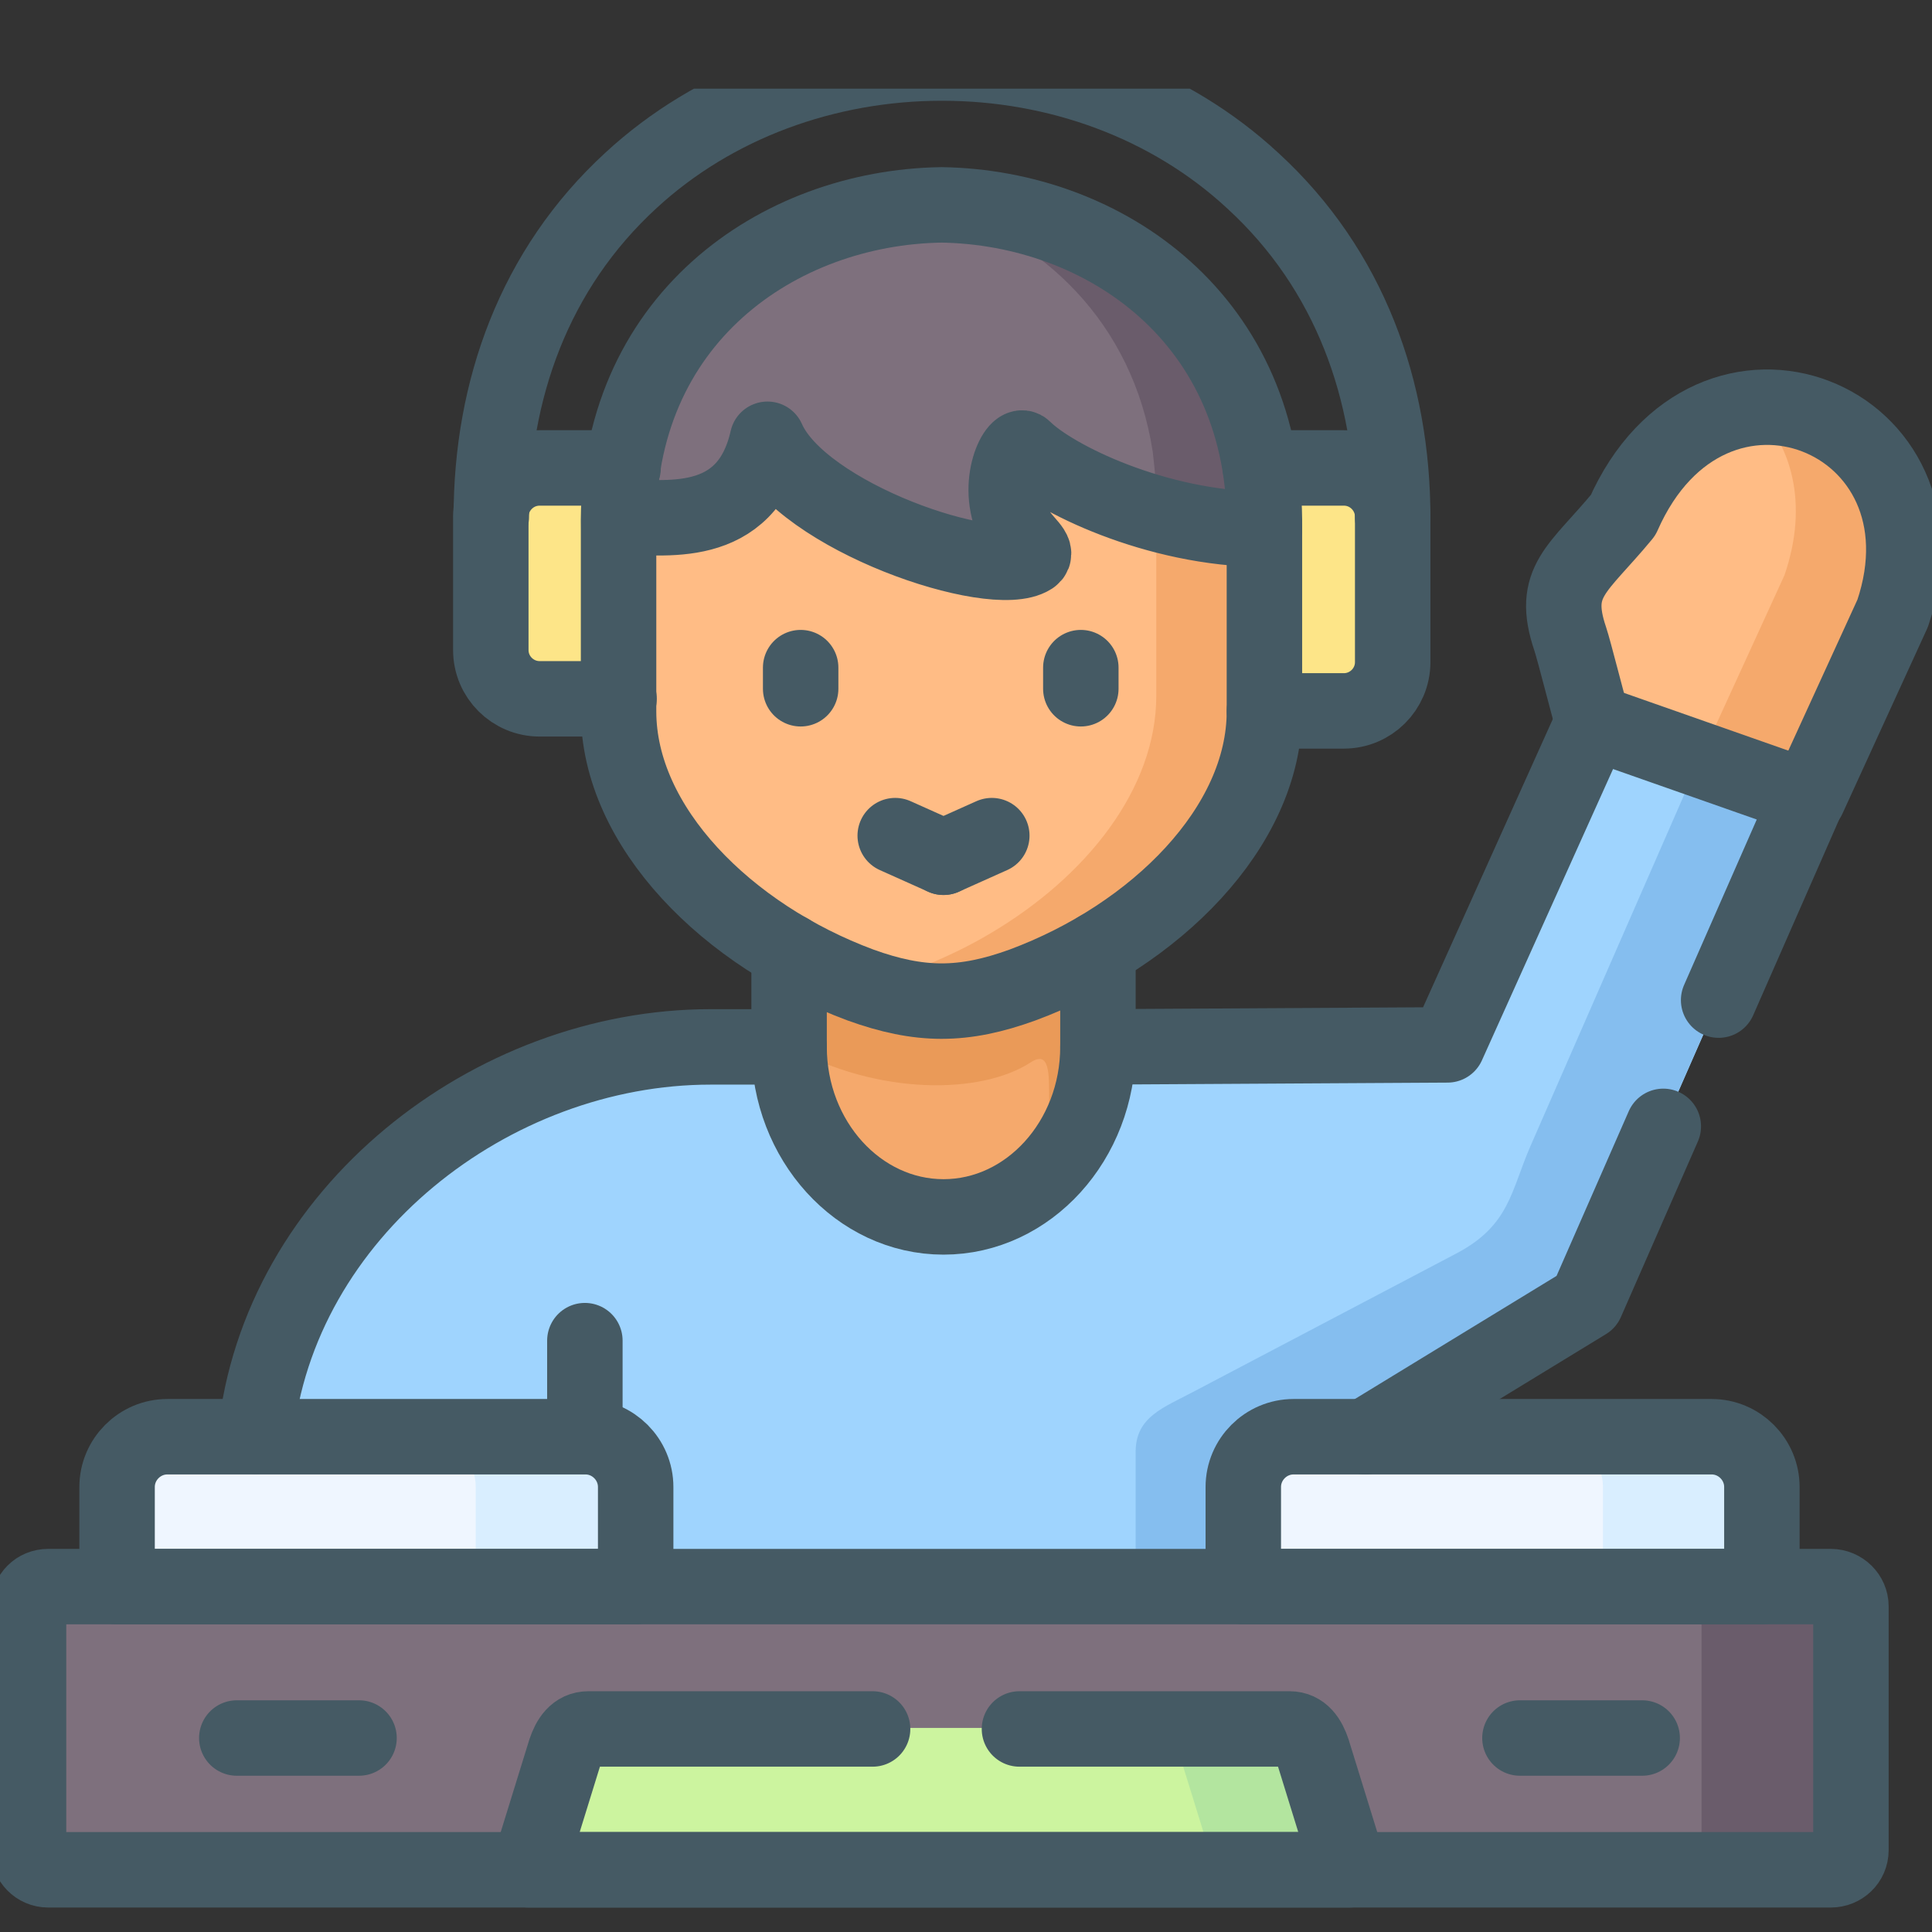 <?xml version="1.0" encoding="utf-8"?>
<!-- Generator: Adobe Illustrator 19.0.0, SVG Export Plug-In . SVG Version: 6.00 Build 0)  -->
<svg version="1.1" id="Layer_1" xmlns="http://www.w3.org/2000/svg" xmlns:xlink="http://www.w3.org/1999/xlink" x="0px" y="0px"
	 viewBox="-143 -10 512 512" style="enable-background:new -143 -10 512 512;" xml:space="preserve">
<rect x="-143" y="-10" width="512" height="512" fill="#333333" stroke="none"/>
<style type="text/css">
	.st0{clip-path:url(#SVGID_2_);}
	.st1{fill:#FFBC85;}
	.st2{fill:#9FD4FE;}
	.st3{fill:#85BEEF;}
	.st4{fill:#F5A96C;}
	.st5{fill:#EA9A58;}
	.st6{fill:#FDE588;}
	.st7{fill:#7E707D;}
	.st8{fill:#EFF6FF;}
	.st9{fill:#D9EEFF;}
	.st10{fill:#6A5C6B;}
	.st11{fill:#CCF49F;}
	.st12{fill:#B3E59F;}
	.st13{fill:none;stroke:#455A64;stroke-width:15;stroke-linecap:round;stroke-linejoin:round;stroke-miterlimit:10;}
</style>
<g>
	<g>
		<defs>
			<rect id="SVGID_1_" x="-143" y="-10" width="512" height="512"/>
		</defs>
		<clipPath id="SVGID_2_">
			<use xlink:href="#SVGID_1_"  style="overflow:visible;"/>
		</clipPath>
		<g transform="matrix(1.333 0 0 -1.333 0 682.667)" class="st0">
			<path class="st1" d="M252.1,361.1l16.8,36.7c13.2,38.9-36.2,59-53.6,19.5c-8.9-11-14.4-13.2-10.5-24.6c0.8-2.4,3.5-13.2,4.5-16.5
				l10.3-21.7L252.1,361.1z"/>
			<path class="st2" d="M34,311.5c-43.6,0-85.9-33-90.5-77.4l75.6-46.3l61.2,0h59.6l24.3,46.3l43.9,26.8l44,100.3l-42.7,15
				l-28.9-64.2l-69.5-0.4H49.6H34z"/>
			<path class="st3" d="M182.2,270.4L130.1,243c-6-3.2-11.6-5-11.6-12v-26.8h21.4V224c0,5.5,4.5,10,10,10h14.2l43.9,26.8l44,100.3
				l-21.4,7.5L197,291.8C193.1,282.9,192.9,276,182.2,270.4"/>
			<path class="st4" d="M247.5,405.3l-16.8-36.7l21.4-7.5l16.8,36.7c8.6,25.3-9.2,42.6-27.5,40.8
				C248.8,431.4,252.4,419.6,247.5,405.3"/>
			<path class="st4" d="M49.6,311.5c0-18.6,13.8-33.8,30.7-33.8c16.9,0,30.7,15.2,30.7,33.8v19.4l-61.3-0.4V311.5z"/>
			<path class="st5" d="M63.9,323.8c-4.9,1.8-9.7,4.1-14.2,6.7v-19c17.9-9.8,38.2-9.4,47.9-3.1c3.8,2.5,3.7-2.1,3.7-7.3v-5.1
				c0-3.8-0.6-7.4-1.6-10.8c6.9,6.2,11.4,15.7,11.4,26.2v19.4c-4.8-2.8-9.8-5.2-15-7.1c-5.8-2.2-10.9-3.2-16.1-3.2
				C74.8,320.6,69.7,321.7,63.9,323.8"/>
			<path class="st6" d="M-9.8,390.4c0-5.4,4.4-9.7,9.7-9.7h15.8c9.3,11.7,13.1,28.3,0.8,46H0c-4.8,0-8.8-3.5-9.6-8
				c-0.1-0.6-0.2-1.1-0.2-1.7V390.4z"/>
			<path class="st6" d="M144.1,378.2h15.8c5.4,0,9.7,4.4,9.7,9.7v28.9c0,5.4-4.4,9.7-9.7,9.7h-16.6
				C131.7,412.1,130.5,392.4,144.1,378.2"/>
			<path class="st1" d="M63.9,323.8c5.8-2.2,10.9-3.2,16.1-3.2c5.1,0,10.3,1.1,16.1,3.2c5.2,1.9,10.2,4.3,15,7.1
				c19.2,11.3,33.1,28.9,33.1,47.3v36.1c-59.7,37.5-58,46.6-128.3,2.5c-0.2-12.8,0-25.8,0-38.6c0-18.7,14.3-36.5,33.8-47.8
				C54.1,327.9,58.9,325.6,63.9,323.8"/>
			<path class="st4" d="M144.1,378.2v36.1c-7.5,0-14.9,1.3-21.5,3.1v-36.1c0-18.5-13.9-36-33.1-47.3c-2-1.2-4.1-2.3-6.1-3.3
				c-2.9-1.4-5.8-2.7-8.8-3.8c-4-1.5-7.6-2.5-11.2-2.9c0.2-0.1,0.4-0.1,0.6-0.2c5.8-2.2,10.9-3.2,16.1-3.2c5.1,0,10.3,1.1,16.1,3.2
				c5.2,1.9,10.2,4.3,15,7.1C130.1,342.2,144.1,359.8,144.1,378.2"/>
			<path class="st7" d="M-97.7,147.9h354.4c2.2,0,4,1.8,4,3.9v48.5c0,2.2-1.8,3.9-4,3.9H-97.7c-2.2,0-3.9-1.8-3.9-3.9v-48.5
				C-101.6,149.6-99.9,147.9-97.7,147.9"/>
			<path class="st8" d="M-56.5,234.1h-17.5c-5.5,0-10-4.5-10-10v-19.8H19.1V224c0,5.5-4.5,10-10,10H-56.5z"/>
			<path class="st8" d="M243.1,204.2H139.9V224c0,5.5,4.5,10,10,10h83.1c5.5,0,10-4.5,10-10V204.2z"/>
			<path class="st9" d="M-12.7,204.2h31.8V224c0,5.5-4.5,10-10,10h-31.8c5.5,0,10-4.5,10-10V204.2z"/>
			<path class="st9" d="M243.1,204.2V224c0,5.5-4.5,10-10,10h-31.7c5.5,0,10-4.5,10-10v-19.8H243.1z"/>
			<path class="st10" d="M260.6,151.8v48.5c0,2.2-1.8,3.9-4,3.9h-29.5c2.2,0,3.9-1.8,3.9-3.9v-48.5c0-2.2-1.7-3.9-3.9-3.9h29.4
				C258.9,147.9,260.6,149.6,260.6,151.8"/>
			<path class="st11" d="M-2.1,147.9h163.2l-7.3,23.6c-0.8,2.4-2.1,4.6-4.6,4.6H9.7c-2.5,0-3.8-2.2-4.6-4.6L-2.1,147.9z"/>
			<path class="st12" d="M134.3,147.9h26.8l-7.3,23.6c-0.8,2.4-2.1,4.6-4.6,4.6h-26.8c2.5,0,3.8-2.2,4.6-4.6L134.3,147.9z"/>
			<path class="st7" d="M45.2,432.3c6.8-15.5,44.9-28.3,52.5-23.4c1.5,1-1.5,2.8-3,5.5c-4.7,8.4,0,17.5,1.5,16
				c5.8-5.8,26.2-15.9,47.8-16c0.1,4.3-0.2,8.4-0.8,12.3c-5.2,33.9-34.3,51.8-63.3,52.3c-29.1-0.4-58.2-18.4-63.4-52.3
				c-0.5-3.2-0.8-6.5-0.8-9.7C24.3,416.9,41,413.6,45.2,432.3"/>
			<path class="st10" d="M122.6,417.4c6.7-1.8,14-3.1,21.5-3.1c0.1,4.3-0.2,8.4-0.8,12.3c-5.2,33.9-34.3,51.8-63.3,52.3
				c-0.5,0-1,0-1.4,0c21.3-6.6,39.3-23.2,43.3-49.1C122.4,425.7,122.7,421.6,122.6,417.4"/>
			<path class="st13" d="M-9.6,416.9c0,25.1,8.5,49.2,27.8,66.9C34.7,499,57,507.1,80,507.1s45.3-8.1,61.8-23.4
				c19.3-17.7,27.8-41.8,27.8-66.9"/>
			<path class="st13" d="M9,234.1v19"/>
			<path class="st13" d="M49.6,330.5v-19c0-18.6,13.8-33.8,30.7-33.8c16.9,0,30.7,15.2,30.7,33.8v19.4"/>
			<path class="st13" d="M15.8,416.9c8.6,0,25.3-3.2,29.5,15.4c6.8-15.5,44.9-28.3,52.5-23.4c1.5,1-1.5,2.8-3,5.5
				c-4.7,8.4,0,17.5,1.5,16c5.8-5.8,26.2-15.9,47.8-16"/>
			<path class="st13" d="M16.6,426.6H0c-5.4,0-9.7-4.4-9.7-9.7v-26.5c0-5.4,4.4-9.7,9.7-9.7h15.8"/>
			<path class="st13" d="M79.9,320.6c-5.1,0-10.3,1.1-16.1,3.2c-26.4,9.8-48.1,31.4-48.1,54.4v36.1c-0.7,41.8,31.7,64.1,64.2,64.6
				c32.4-0.5,64.8-22.8,64.2-64.6v-36.1c0-23-21.7-44.6-48.1-54.4C90.2,321.7,85.1,320.6,79.9,320.6z"/>
			<path class="st13" d="M51.9,382.7v4.2"/>
			<path class="st13" d="M107.6,382.7v4.2"/>
			<path class="st13" d="M70.7,353.5l9.6-4.3"/>
			<path class="st13" d="M143.3,426.6h16.6c5.4,0,9.7-4.4,9.7-9.7V388c0-5.4-4.4-9.7-9.7-9.7h-15.8"/>
			<path class="st13" d="M209.4,376.1c-1,3.3-3.7,14.1-4.5,16.5c-3.9,11.5,1.5,13.7,10.5,24.6c17.4,39.5,66.8,19.5,53.6-19.5
				l-16.8-36.7"/>
			<path class="st13" d="M89.9,353.5l-9.6-4.3"/>
			<path class="st13" d="M-84.1,204.2H19.1V224c0,5.5-4.5,10-10,10h-83.1c-5.5,0-10-4.5-10-10V204.2z"/>
			<path class="st13" d="M243.1,204.2H139.9V224c0,5.5,4.5,10,10,10h83.1c5.5,0,10-4.5,10-10V204.2z"/>
			<path class="st13" d="M-56.5,234.1c4.6,44.4,46.9,77.4,90.5,77.4h15.6 M223.4,295.7l-15.3-34.9l-43.9-26.8 M111,311.5l69.5,0.4
				l28.9,64.2l42.7-15l-17.7-40.3"/>
			<path class="st13" d="M66.2,175.9H9.7c-2.5,0-3.8-2-4.6-4.4l-7.3-23.6h163.2l-7.3,23.6c-0.8,2.4-2.1,4.4-4.6,4.4H95.4"/>
			<path class="st13" d="M-97.7,204.2h354.4c2.2,0,4-1.8,4-3.9v-48.5c0-2.2-1.8-3.9-4-3.9H-97.7c-2.2,0-3.9,1.8-3.9,3.9v48.5
				C-101.6,202.5-99.9,204.2-97.7,204.2z"/>
			<path class="st13" d="M-60.2,174.1h24.3"/>
			<path class="st13" d="M219.2,174.1h-24.3"/>
		</g>
	</g>
</g>
</svg>
